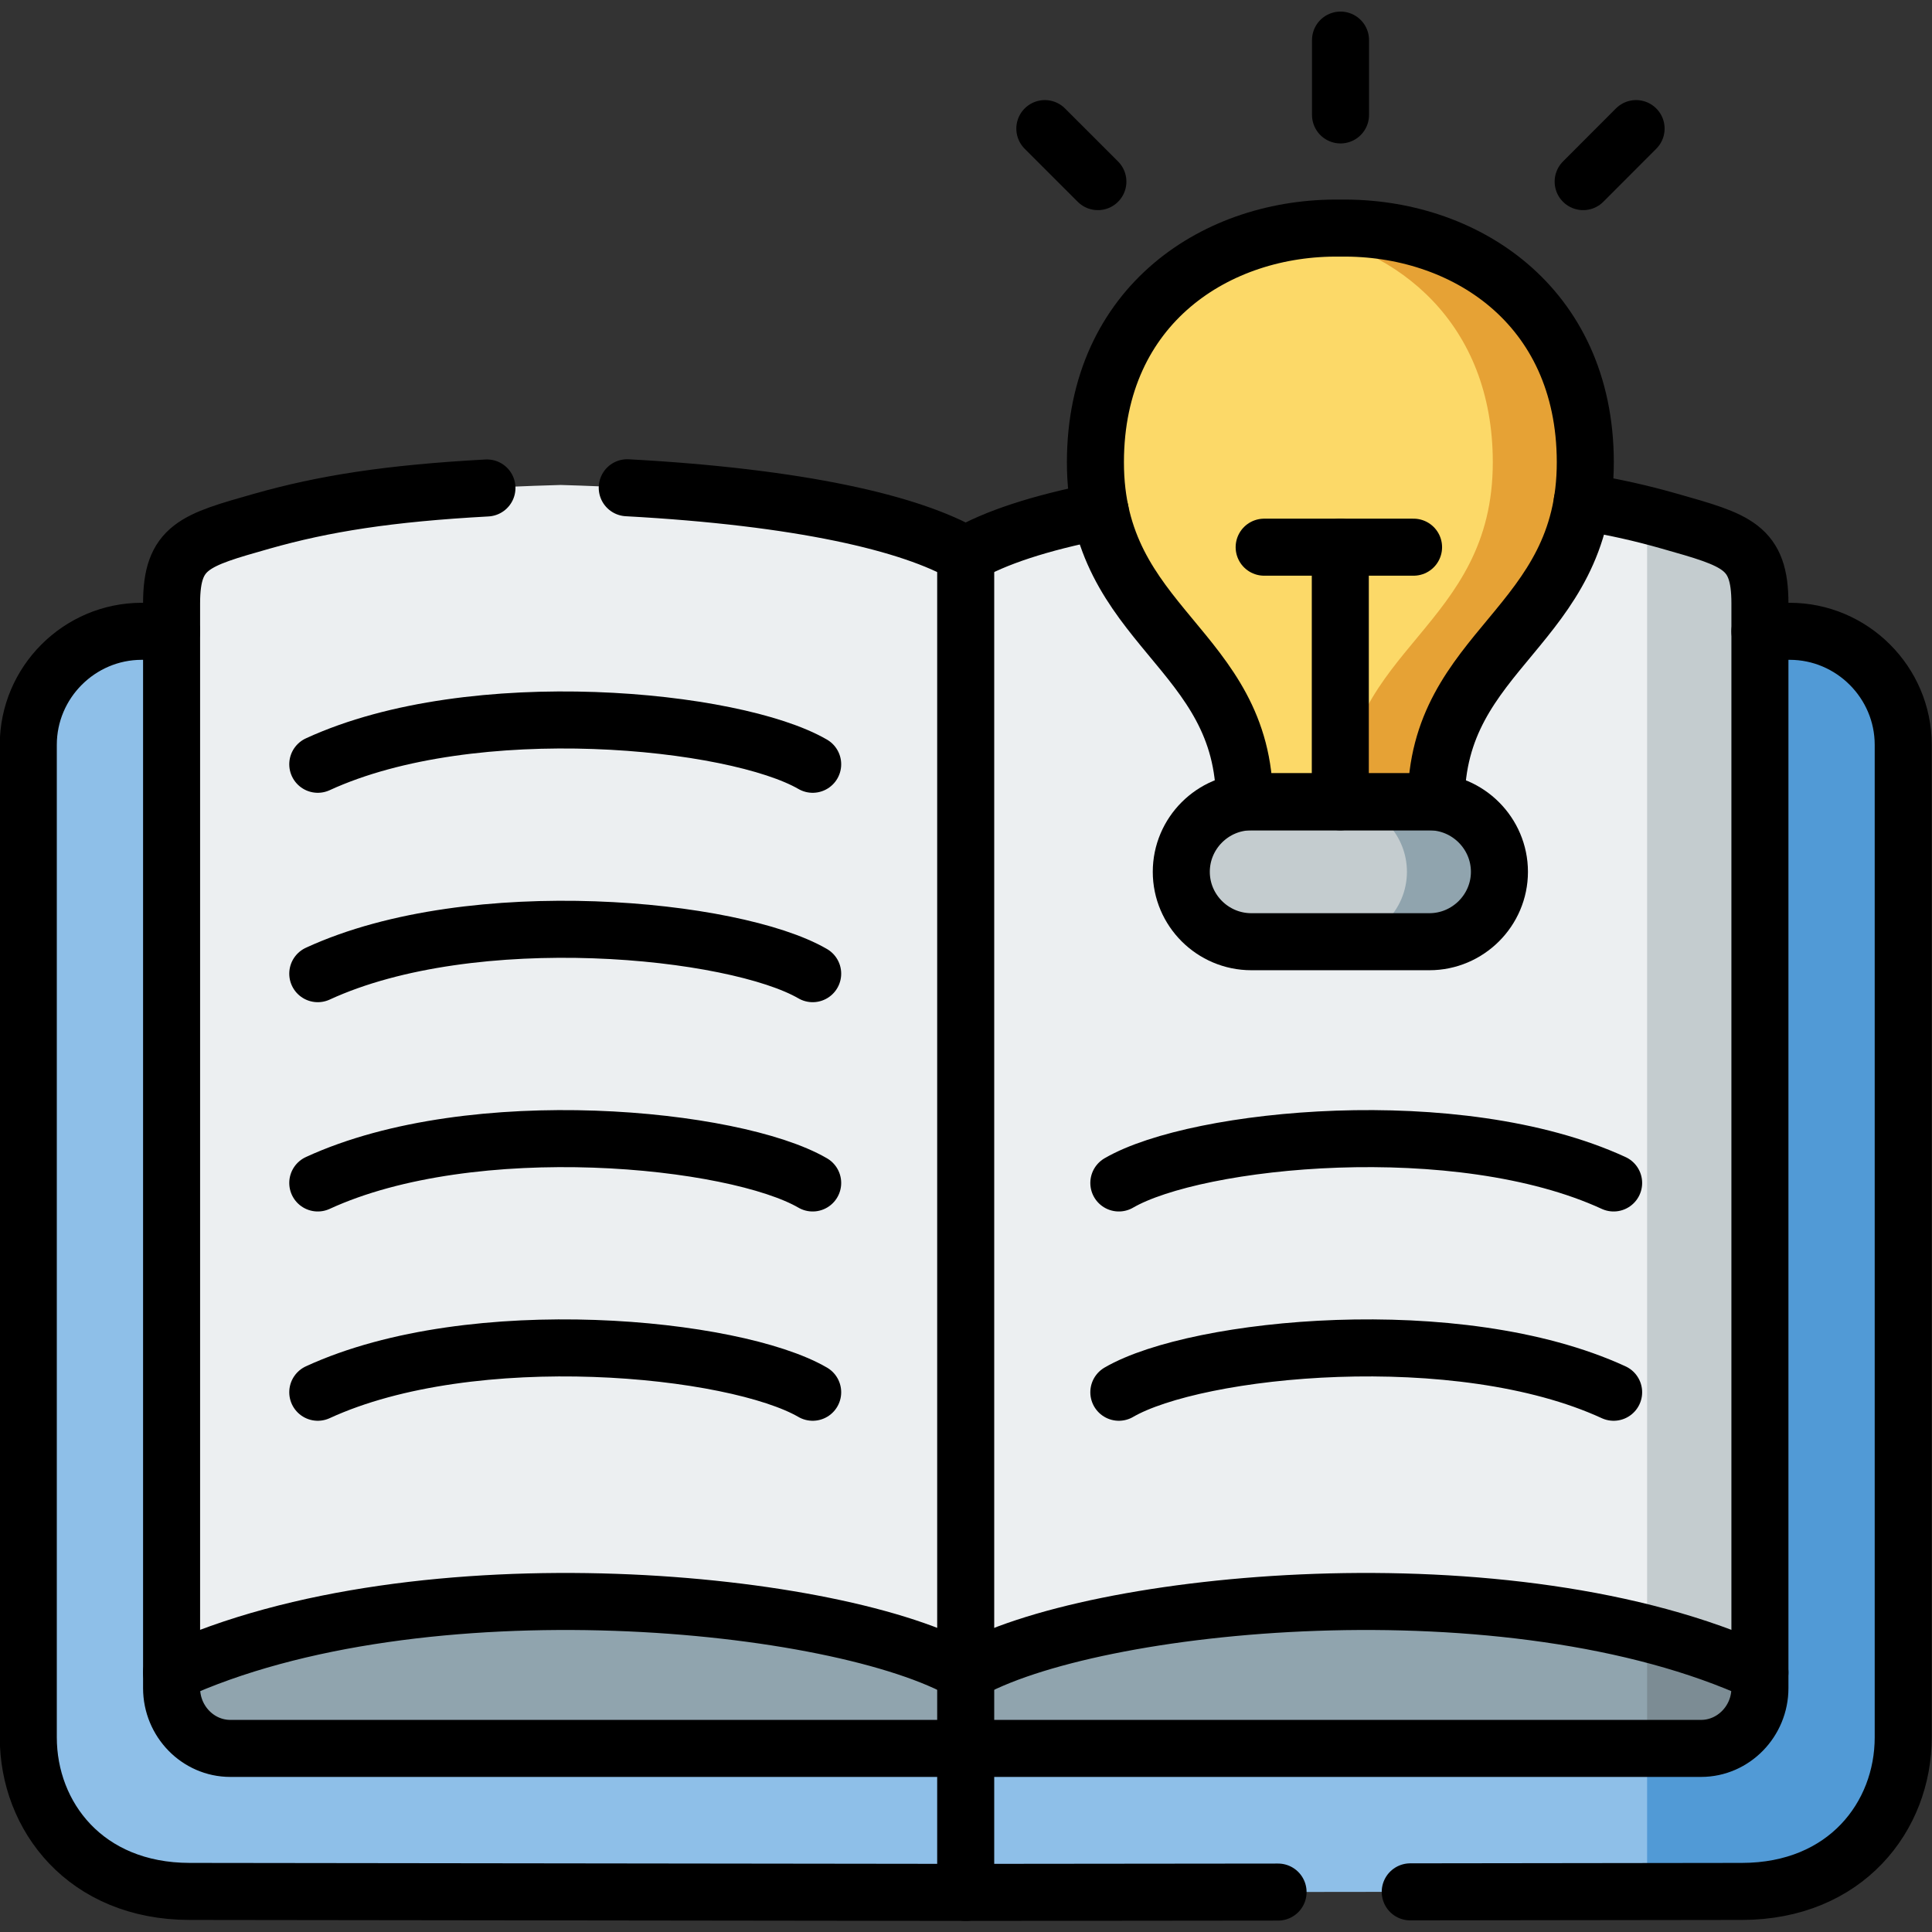 <?xml version="1.0" encoding="UTF-8" standalone="no"?>
<!-- Created with Inkscape (http://www.inkscape.org/) -->

<svg
   version="1.1"
   id="svg5859"
   xml:space="preserve"
   width="20"
   height="20"
   viewBox="0 0 682.667 682.667"
   xmlns="http://www.w3.org/2000/svg"
   xmlns:svg="http://www.w3.org/2000/svg"><rect x="0" y="0" width="682.667" height="682.667" fill="#333333" stroke="none"/><defs
     id="defs5863"><clipPath
       clipPathUnits="userSpaceOnUse"
       id="clipPath5873"><path
         d="M 0,512 H 512 V 0 H 0 Z"
         id="path5871" /></clipPath></defs><g
     id="g5865"
     transform="matrix(1.333,0,0,-1.333,0,682.667)"><g
       id="g5867"><g
         id="g5869"
         clip-path="url(#clipPath5873)"><g
           id="g5875"
           transform="translate(255.985,68.783)"><path
             d="M 0,0 C 33.194,19.238 144.397,30.374 210.53,0"
             style="fill:none;stroke:#000000;stroke-width:15.118;stroke-linecap:round;stroke-linejoin:round;stroke-miterlimit:10;stroke-dasharray:none;stroke-opacity:1"
             id="path5877" /></g><g
           id="g5879"
           transform="translate(255.985,68.783)"><path
             d="M 0,0 C -33.165,19.238 -144.396,30.374 -210.501,0"
             style="fill:none;stroke:#000000;stroke-width:15.118;stroke-linecap:round;stroke-linejoin:round;stroke-miterlimit:10;stroke-dasharray:none;stroke-opacity:1"
             id="path5881" /></g><g
           id="g5883"
           transform="translate(255.985,10.5)"><path
             d="m 0,0 205.739,0.255 c 27.554,0.028 42.776,19.891 42.776,40.829 v 263.11 c 0,16.547 -13.55,30.09 -30.105,30.09 h -7.88 -421.031 -7.908 c -16.555,0 -30.076,-13.543 -30.076,-30.09 V 41.084 c 0,-20.938 15.193,-40.801 42.775,-40.829 z"
             style="fill:#8ebfe8;fill-opacity:1;fill-rule:evenodd;stroke:none"
             id="path5885" /></g><g
           id="g5887"
           transform="translate(255.985,68.783)"><path
             d="m 0,0 h 210.53 v 276.001 7.424 c 0,15.074 -6.066,16.688 -23.953,21.761 -20.239,5.751 -41.669,8.556 -79.2,9.605 C 51.449,313.204 16.3,305.724 0,296.288 Z"
             style="fill:#eceff1;fill-opacity:1;fill-rule:evenodd;stroke:none"
             id="path5889" /></g><g
           id="g5891"
           transform="translate(255.985,68.783)"><path
             d="M 0,0 29.367,163.147 0,296.288 c -16.299,9.436 -51.42,16.916 -107.348,18.503 -37.559,-1.049 -58.961,-3.854 -79.228,-9.605 -17.859,-5.073 -23.925,-6.687 -23.925,-21.761 V 276.001 0 Z"
             style="fill:#eceff1;fill-opacity:1;fill-rule:evenodd;stroke:none"
             id="path5893" /></g><g
           id="g5895"
           transform="translate(61.047,48.666)"><path
             d="m 0,0 h 194.938 l 11.652,11.646 -11.652,8.471 c -33.165,19.238 -144.396,30.374 -210.501,0 V 15.98 C -15.563,7.196 -8.561,0 0,0"
             style="fill:#90a4ae;fill-opacity:1;fill-rule:evenodd;stroke:none"
             id="path5897" /></g><g
           id="g5899"
           transform="translate(466.516,68.783)"><path
             d="M 0,0 C -66.133,30.374 -177.336,19.238 -210.53,0 V -20.117 H -15.591 C -7.03,-20.117 0,-12.921 0,-4.137 Z"
             style="fill:#90a4ae;fill-opacity:1;fill-rule:evenodd;stroke:none"
             id="path5901" /></g><g
           id="g5903"
           transform="translate(331.699,299.592)"><path
             d="M 0,0 23.585,-13.997 47.197,0 h 1.815 c 0,40.857 39.571,46.128 39.514,90.074 C 88.47,131.951 56.041,152.551 23.585,152.068 -8.844,152.551 -41.272,131.951 -41.329,90.074 -41.386,46.128 -1.813,40.857 -1.813,0 Z"
             style="fill:#fcd968;fill-opacity:1;fill-rule:evenodd;stroke:none"
             id="path5905" /></g><g
           id="g5907"
           transform="translate(355.284,299.592)"><path
             d="m 0,0 h -23.585 c -10.232,0 -18.566,-8.358 -18.566,-18.559 0,-10.2 8.334,-18.53 18.566,-18.53 h 47.197 c 10.205,0 18.568,8.33 18.568,18.53 C 42.18,-8.358 33.817,0 23.612,0 Z"
             style="fill:#c4cccf;fill-opacity:1;fill-rule:evenodd;stroke:none"
             id="path5909" /></g><g
           id="g5911"
           transform="translate(395.706,389.666)"><path
             d="m 0,0 c 0.057,-43.946 -39.516,-49.217 -39.516,-90.074 h 22.706 1.815 c 0,40.857 39.571,46.128 39.515,90.074 -0.057,41.877 -32.486,62.477 -64.942,61.994 -4.082,0.085 -8.192,-0.198 -12.246,-0.821 C -24.775,56.895 -0.028,36.551 0,0"
             style="fill:#e6a235;fill-opacity:1;fill-rule:evenodd;stroke:none"
             id="path5913" /></g><g
           id="g5915"
           transform="translate(397.464,281.033)"><path
             d="m 0,0 c 0,10.2 -8.362,18.559 -18.567,18.559 h -22.706 -0.907 -0.907 c 5.527,0 10.517,-2.437 13.918,-6.29 2.892,-3.288 4.648,-7.566 4.648,-12.269 0,-10.2 -8.333,-18.53 -18.566,-18.53 h 24.52 C -8.362,-18.53 0,-10.2 0,0"
             style="fill:#90a4ae;fill-opacity:1;fill-rule:evenodd;stroke:none"
             id="path5917" /></g><g
           id="g5919"
           transform="translate(436.61,344.784)"><path
             d="m 0,0 v -265.631 c 10.602,-2.72 20.692,-6.12 29.905,-10.37 V 0 7.424 c 0,15.074 -6.066,16.688 -23.953,21.761 C 3.996,29.751 2.013,30.289 0,30.8 Z"
             style="fill:#c4cccf;fill-opacity:1;fill-rule:evenodd;stroke:none"
             id="path5921" /></g><g
           id="g5923"
           transform="translate(466.516,68.783)"><path
             d="M 0,0 C -9.213,4.25 -19.304,7.65 -29.905,10.37 V 0 -20.117 h 14.314 C -7.03,-20.117 0,-12.921 0,-4.137 Z"
             style="fill:#7c8c94;fill-opacity:1;fill-rule:evenodd;stroke:none"
             id="path5925" /></g><g
           id="g5927"
           transform="translate(466.516,64.647)"><path
             d="m 0,0 c 0,-8.784 -7.03,-15.98 -15.591,-15.98 h -14.314 v -37.94 l 25.114,0.028 c 27.554,0.029 42.775,19.891 42.775,40.829 v 263.111 c 0,16.547 -13.549,30.09 -30.104,30.09 H 0 V 4.137 Z"
             style="fill:#519ad6;fill-opacity:1;fill-rule:evenodd;stroke:none"
             id="path5929" /></g><g
           id="g5931"
           transform="translate(373.822,10.642)"><path
             d="m 0,0 87.902,0.113 c 27.554,0.029 42.776,19.891 42.776,40.829 v 263.111 c 0,16.547 -13.55,30.09 -30.105,30.09 h -7.88 M -117.837,58.142 V -0.142 l 82.801,0.085"
             style="fill:none;stroke:#000000;stroke-width:15.118;stroke-linecap:round;stroke-linejoin:round;stroke-miterlimit:10;stroke-dasharray:none;stroke-opacity:1"
             id="path5933" /></g><g
           id="g5935"
           transform="translate(215.422,198.553)"><path
             d="M 0,0 C -20.693,12.014 -89.972,18.955 -131.187,0"
             style="fill:none;stroke:#000000;stroke-width:15.118;stroke-linecap:round;stroke-linejoin:round;stroke-miterlimit:10;stroke-dasharray:none;stroke-opacity:1"
             id="path5937" /></g><g
           id="g5939"
           transform="translate(215.422,143.075)"><path
             d="M 0,0 C -20.693,12.014 -89.972,18.955 -131.187,0"
             style="fill:none;stroke:#000000;stroke-width:15.118;stroke-linecap:round;stroke-linejoin:round;stroke-miterlimit:10;stroke-dasharray:none;stroke-opacity:1"
             id="path5941" /></g><g
           id="g5943"
           transform="translate(215.422,254.031)"><path
             d="M 0,0 C -20.693,12.013 -89.972,18.983 -131.187,0"
             style="fill:none;stroke:#000000;stroke-width:15.118;stroke-linecap:round;stroke-linejoin:round;stroke-miterlimit:10;stroke-dasharray:none;stroke-opacity:1"
             id="path5945" /></g><g
           id="g5947"
           transform="translate(255.985,10.5)"><path
             d="m 0,0 -205.71,0.255 c -27.582,0.028 -42.775,19.891 -42.775,40.829 v 263.11 c 0,16.547 13.521,30.09 30.076,30.09 h 7.908"
             style="fill:none;stroke:#000000;stroke-width:15.118;stroke-linecap:round;stroke-linejoin:round;stroke-miterlimit:10;stroke-dasharray:none;stroke-opacity:1"
             id="path5949" /></g><g
           id="g5951"
           transform="translate(129.078,382.78)"><path
             d="m 0,0 c -25.993,-1.416 -43.2,-4.137 -59.669,-8.812 -17.858,-5.072 -23.925,-6.686 -23.925,-21.76 v -287.562 c 0,-8.784 7.002,-15.98 15.563,-15.98 h 194.938 m 0,316.405 C 112.395,-9.293 82.942,-2.437 37.19,0.057"
             style="fill:none;stroke:#000000;stroke-width:15.118;stroke-linecap:round;stroke-linejoin:round;stroke-miterlimit:10;stroke-dasharray:none;stroke-opacity:1"
             id="path5953" /></g><g
           id="g5955"
           transform="translate(296.578,198.553)"><path
             d="M 0,0 C 20.665,12.014 89.972,18.955 131.159,0"
             style="fill:none;stroke:#000000;stroke-width:15.118;stroke-linecap:round;stroke-linejoin:round;stroke-miterlimit:10;stroke-dasharray:none;stroke-opacity:1"
             id="path5957" /></g><g
           id="g5959"
           transform="translate(296.578,143.075)"><path
             d="M 0,0 C 20.665,12.014 89.972,18.955 131.159,0"
             style="fill:none;stroke:#000000;stroke-width:15.118;stroke-linecap:round;stroke-linejoin:round;stroke-miterlimit:10;stroke-dasharray:none;stroke-opacity:1"
             id="path5961" /></g><g
           id="g5963"
           transform="translate(255.985,68.783)"><path
             d="M 0,0 C 33.194,19.238 144.397,30.374 210.53,0"
             style="fill:none;stroke:#000000;stroke-width:15.118;stroke-linecap:round;stroke-linejoin:round;stroke-miterlimit:10;stroke-dasharray:none;stroke-opacity:1"
             id="path5965" /></g><g
           id="g5967"
           transform="translate(255.985,68.783)"><path
             d="M 0,0 C -33.165,19.238 -144.396,30.374 -210.501,0"
             style="fill:none;stroke:#000000;stroke-width:15.118;stroke-linecap:round;stroke-linejoin:round;stroke-miterlimit:10;stroke-dasharray:none;stroke-opacity:1"
             id="path5969" /></g><g
           id="g5971"
           transform="translate(255.985,365.071)"><path
             d="M 0,0 V -296.288"
             style="fill:none;stroke:#000000;stroke-width:15.118;stroke-linecap:round;stroke-linejoin:round;stroke-miterlimit:10;stroke-dasharray:none;stroke-opacity:1"
             id="path5973" /></g><g
           id="g5975"
           transform="translate(355.284,299.592)"><path
             d="M 0,0 V 67.491"
             style="fill:none;stroke:#000000;stroke-width:15.118;stroke-linecap:round;stroke-linejoin:round;stroke-miterlimit:10;stroke-dasharray:none;stroke-opacity:1"
             id="path5977" /></g><g
           id="g5979"
           transform="translate(374.701,367.083)"><path
             d="M 0,0 H -19.417 -39.601"
             style="fill:none;stroke:#000000;stroke-width:15.118;stroke-linecap:round;stroke-linejoin:round;stroke-miterlimit:10;stroke-dasharray:none;stroke-opacity:1"
             id="path5981" /></g><g
           id="g5983"
           transform="translate(355.341,481.666)"><path
             d="M 0,0 V 19.834"
             style="fill:none;stroke:#000000;stroke-width:15.118;stroke-linecap:round;stroke-linejoin:round;stroke-miterlimit:10;stroke-dasharray:none;stroke-opacity:1"
             id="path5985" /></g><g
           id="g5987"
           transform="translate(276.962,478.039)"><path
             d="M 0,0 14.061,-14.054"
             style="fill:none;stroke:#000000;stroke-width:15.118;stroke-linecap:round;stroke-linejoin:round;stroke-miterlimit:10;stroke-dasharray:none;stroke-opacity:1"
             id="path5989" /></g><g
           id="g5991"
           transform="translate(433.69,478.039)"><path
             d="M 0,0 -14.031,-14.054"
             style="fill:none;stroke:#000000;stroke-width:15.118;stroke-linecap:round;stroke-linejoin:round;stroke-miterlimit:10;stroke-dasharray:none;stroke-opacity:1"
             id="path5993" /></g><g
           id="g5995"
           transform="translate(331.699,299.592)"><path
             d="m 0,0 h 47.197 c 10.205,0 18.568,-8.358 18.568,-18.559 0,-10.2 -8.363,-18.53 -18.568,-18.53 H 0 c -10.232,0 -18.566,8.33 -18.566,18.53 C -18.566,-8.358 -10.232,0 0,0 Z"
             style="fill:none;stroke:#000000;stroke-width:15.118;stroke-linecap:round;stroke-linejoin:round;stroke-miterlimit:10;stroke-dasharray:none;stroke-opacity:1"
             id="path5997" /></g><g
           id="g5999"
           transform="translate(329.886,299.592)"><path
             d="m 0,0 h 25.398 25.427 c 0,40.857 39.571,46.128 39.515,90.074 -0.057,41.877 -32.486,62.477 -64.942,61.994 C -7.03,152.551 -39.459,131.951 -39.516,90.074 -39.572,46.128 0,40.857 0,0 Z"
             style="fill:none;stroke:#000000;stroke-width:15.118;stroke-linecap:round;stroke-linejoin:round;stroke-miterlimit:10;stroke-dasharray:none;stroke-opacity:1"
             id="path6001" /></g><g
           id="g6003"
           transform="translate(419.403,379.125)"><path
             d="m 0,0 c 8.334,-1.359 15.846,-3.06 23.159,-5.156 17.887,-5.073 23.953,-6.687 23.953,-21.761 v -287.562 c 0,-8.784 -7.03,-15.98 -15.591,-15.98 h -194.939 m 0,316.405 c 7.654,4.45 19.475,8.445 35.66,11.589"
             style="fill:none;stroke:#000000;stroke-width:15.118;stroke-linecap:round;stroke-linejoin:round;stroke-miterlimit:10;stroke-dasharray:none;stroke-opacity:1"
             id="path6005" /></g><g
           id="g6007"
           transform="translate(215.422,309.537)"><path
             d="M 0,0 C -20.693,11.985 -89.972,18.955 -131.187,0"
             style="fill:none;stroke:#000000;stroke-width:15.118;stroke-linecap:round;stroke-linejoin:round;stroke-miterlimit:10;stroke-dasharray:none;stroke-opacity:1"
             id="path6009" /></g></g></g></g></svg>
